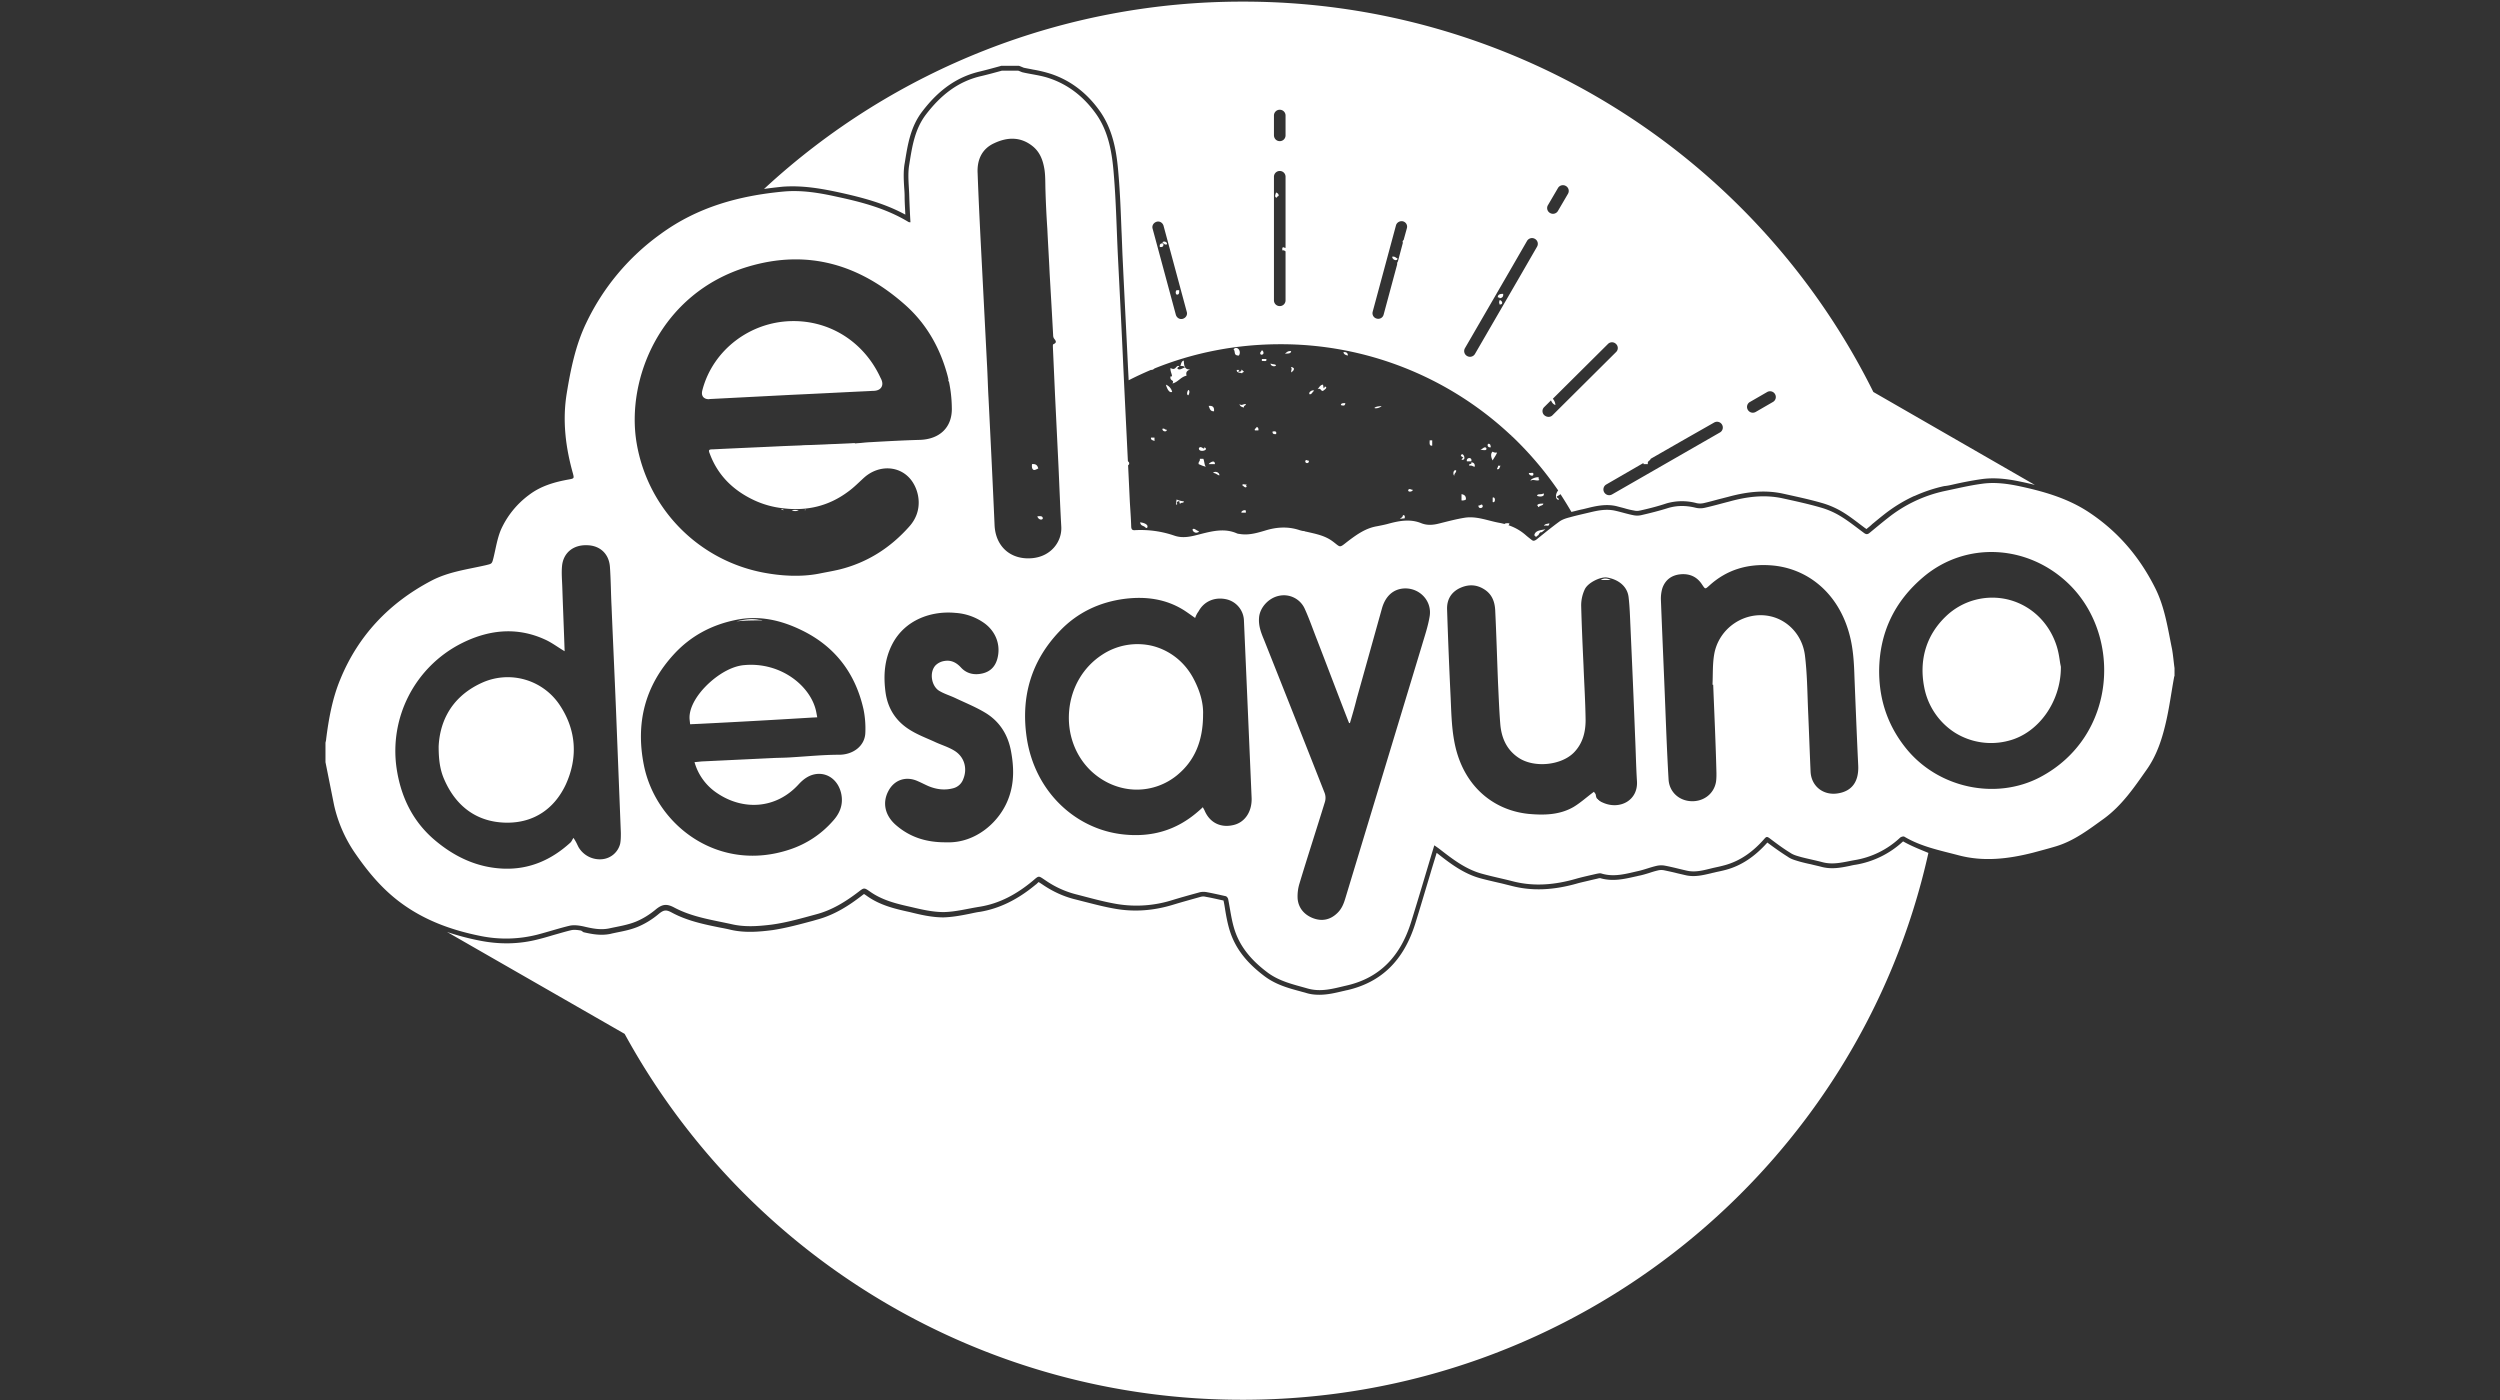 <svg width="100" height="56" xmlns="http://www.w3.org/2000/svg"><rect width="100%" height="100%" fill="#333333" stroke="none"/><g fill="#FFF" fill-rule="evenodd"><path d="M64.087 32.133c.02 0 .04.01.06.03-.02 0-.04-.009-.06-.028-.009 0-.018-.01-.028-.02.01 0 .019.009.028.018zM48.56 16.45c.019-.166-.056-.231-.214-.213.047.102.056.222.214.213zm-2.38 1.192c-.056-.037-.158-.028-.14-.139h.14v.139zm.456-2.255c.037.139.13.351.25.287a.411.411 0 0 0-.25-.287zm3.123-.527c-.009.037-.074.028-.074.074-.084-.037-.223-.009-.214-.138h.102c-.009.027-.037.037-.037.074.084 0 .13-.019.121-.084.047.01.056.065.102.074zm5.504 1.378c-.093.02-.214.01-.288.08.055.04.241-.01.288-.08zm-4.788-2.228c-.028.065-.111.102-.037.176.149.018.111-.148.037-.176zM47.1 20.154c-.111.111-.037-.101-.037-.175a.878.878 0 0 0 .289.074c.009.092-.13.028-.14.101-.037-.009-.028-.064-.037-.101-.075-.028-.158.092-.075.101zm2.594-.739c-.01-.083.121-.018.177-.037-.019.028-.047.065 0 .074-.047.111-.14-.028-.177-.037zm.567-2.338c.065.01.084.065.075.139h-.14c-.028-.093.065-.065.065-.139zm-3.765.074c-.01.111.177.148.177.037-.084.01-.075-.065-.177-.037zm2.845-3.179c.093.093-.019.25.214.25.12-.176-.075-.416-.214-.25zm-.818 4.944c.111.01.158.074.25.102.02-.12-.176-.194-.25-.102zm1.134 1.591c-.019-.084.167-.131.177-.075v.075h-.177zm-1.31-1.942h.25c0-.194-.204-.065-.25 0zm-.177-.675c.018.158-.13-.101-.214.037-.019.204.455.074.214-.037zm-.214 3.355c0 .018-.019.037-.028.046-.028.01-.047.01-.074.019-.075 0-.159-.065-.15-.139.075-.065.15.065.252.074zm-.604-6.82c.009.194.027.37.25.351-.083.046-.185.074-.139.25-.242.055-.335.258-.567.314.102-.157-.12-.083-.074-.287.14.047-.028-.175 0-.332.232.13.204-.139.353-.074-.019.037-.084.037-.075.102.103.083.214-.047.289-.037-.01-.074-.093-.074-.177-.074.037-.074.037-.194.14-.213zm.18 1.174c-.03.027-.09.194 0 .212.03-.028.08-.194 0-.212zm.461 2.753h.14c.046.093.037.25.102.315-.112-.019-.196-.065-.289-.102-.018-.11.066-.102.047-.213zm10.858.14c.103.008.149.064.14.175-.084 0-.103-.065-.214-.037-.047-.111.111-.028.074-.139zm-9.017-2.33c0 .074-.093.047-.075.139-.083-.018-.167-.046-.176-.139.083.084.14-.009.25 0zm-3.3-6.422c-.112-.019-.159.028-.14.139.112.018.158-.028.14-.14zm.139.037c.046-.102-.149-.157-.177-.074.065.018.065.102.177.074zm13.312 2.227c-.027.11-.027.065 0 .176.168.009.103-.167 0-.176zm0-.074c0-.037-.046-.028-.074-.037 0-.12.102-.139.214-.139.018.111-.037.167-.14.176zm-14.381 8.964c.13.009.362.083.279.222h-.047c-.093-.111-.204-.056-.232-.222zm10.3-10.553c-.074-.028-.102-.093-.214-.074-.009.12.196.203.214.074zm-8.738 1.266c.009.101 0 .194-.103.175-.046-.037-.046-.13 0-.175h.103zm3.904-3.697c-.111-.027-.046-.138-.028-.212.056.027.112.055.102.138-.027.019-.065.028-.074.074zm8.637 11.995v.176c.12.055.12-.231 0-.176zm.176-1.137c0-.064.047-.074.037-.138h.103c-.047.055-.028.157-.14.138zm1.878 2.264c.14-.037.195.056.214-.101-.075.027-.186.018-.214.101zm-2.622-.813c-.018.176.26.102.14-.037-.065 0-.074.046-.14.037zm2.343-.388c.121.065.344.019.251-.102-.046.074-.242 0-.25.102zm-1.599-1.728c-.046.12-.12.203-.176.314-.056-.092-.103-.277 0-.351.037.028.092.046.176.037zm-.353-.351c-.056.046-.019.166.102.138-.01-.064-.01-.147-.102-.138zm-.325.25c.083-.028.278.064.25-.075-.065-.101-.176.056-.25.074zm2.333 3.4a.51.51 0 0 0-.084.065l-.028.018c0-.028-.009-.055-.055-.065.027-.203.25-.212.446-.249l-.149.12c-.056-.018-.093.037-.13.111zm-.205-2.449c.01-.074-.12-.018-.176-.037-.028.093.204.176.176.037zm.15 1.266c.036-.074.139-.074.25-.074-.01.093-.149.065-.176.139-.047 0-.028-.065-.075-.065zm.101-1.026c-.111.074-.25-.046-.353.037-.037-.046.177-.157.316-.138 0 .046-.01.101.037.101zm-9.37-.767c-.028.13.167.13.139 0-.093 0-.065-.055-.14 0zm-.577-3.742c.065-.01.075.028.112.037.028.11-.056.11-.075.175-.074-.046.038-.12-.037-.212zm.753 1.09c.102-.009.102-.11.177-.138-.056-.074-.26.064-.177.138zm.604-.314c.14.037-.018.13-.074.176-.102.009-.065-.12-.214-.074.065-.065.103-.167.214-.176.019.037.01.25.074.074zm-1.952-.85c-.046-.056-.167-.028-.214-.074-.028.102.177.157.214.074zm.353-.462c.112-.01.242.01.251-.102-.139-.018-.185.056-.25.102zm-.92.213h.177c.037.13-.112.06-.177.08v-.08zm3.16 1.844c.085.02.168.05.178-.08-.093 0-.177 0-.177.08zm-2.732 1.057c-.01.092.046.11.14.102.036-.12-.047-.12-.14-.102zm7.772 1.192h.176c.056-.185-.214-.166-.176 0zm-.502.573c-.01-.102.083-.11.074-.212-.12-.047-.14.175-.074.212zm-.884-1.201c-.13.018-.102-.111-.102-.213h.102v.213zm-3.55-3.743c.008.093.092.12.176.139 0-.102-.056-.148-.177-.139zm2.593 5.508c-.037.12.195.074.177 0-.084 0-.112-.065-.177 0zm2.203-1.275c-.046.009-.056.046-.074.073.25.047.028-.388-.028-.147a.264.264 0 0 1 .102.074zm-.074 1.45c.111.019.186.074.176.213-.037.028-.093.046-.176.037v-.25zm-2.343.841c.084-.009.084.056.065.13-.056 0-.12.009-.186.018.047-.046.112-.065.121-.148zm-17.18 2.015c.028-.074.084-.13.214-.102-.019.093-.112.203-.214.102zm2.38-3.844c-.046-.047-.046-.13-.037-.213.158-.018.223.055.25.176-.073.027-.157.092-.213.037zm.39 1.977c-.074.074-.195-.01-.213-.102.102-.009.232-.027.214.102zm3.338-2.329c.232.047.093.305-.074.139-.028-.102.074-.074.074-.139zm-1.71 1.128c-.056.166-.13-.046-.14-.139.056-.01.12-.01.177-.01-.01.038.009.066.037.075.01.055-.27.037-.075.074zm.427-2.19c.028.11-.056.11-.074.175-.158-.046-.065-.286.074-.175zm.037 1.977v.139c-.028-.056-.176.01-.14-.102.029-.028.084-.037.14-.037zm-.074 3.28c.074-.092 0-.166-.102-.1-.019-.26.316.073.102.1zm.074-1.265c-.046-.12-.13-.037-.14-.139.066 0 .075-.046.14-.037.047.037.047.12 0 .176zm.354-3.743c.092-.009.111.056.176.074-.028.074-.214.028-.176-.074zm.362 2.08c.056-.065.13.009.14.101-.066-.018-.15-.01-.14-.102zm.14 2.226c.055 0 .074-.046.139-.036 0 .064.046.073.037.138-.093 0-.186-.01-.176-.102zm.204-2.3c.028-.084.14-.074.214-.102.018-.111-.065-.111 0-.176.056.028.056.111.074.176-.13 0-.111.148-.288.101zm.325 3.493c-.065.009-.111-.167-.139-.074-.056-.065.065-.12.177-.074.009.083-.028.101-.038.148zm1.181-.352c-.084-.018-.074-.129-.102-.212h.167c-.01.046-.102.01-.102.074.056.009.093.083.214.037.055.148-.186.009-.177.101zm.344.324c-.037.018-.037.083-.102.074-.01-.111-.205-.139-.102-.25-.056.01-.066-.027-.075-.074.167.074.363.019.39.287-.064.009-.064-.037-.111-.037zm1.171.138c.028-.073.084-.194.177-.101-.056.028-.056.13-.177.101zm1.637-1.275c-.093.01-.121-.046-.103-.138h.103v.138zm1.097.638c-.093.074-.27.065-.251.25-.056-.065-.363-.37-.465-.14-.084.02.018-.156-.103-.1-.009-.213.084-.324.177-.426.223.083.456.157.679.24-.075.111-.112.046-.037.176zm.288.037c.167-.111.176.185.316.212-.084.047-.28-.092-.316-.212zm1.097-1.377h.176c.028.151-.176.114-.176 0zm2.947 1.09c0-.194.102-.092.25-.101a2.03 2.03 0 0 1-.25.101zm.102-.739c-.019-.065.046-.203-.037-.213.093-.092.176.111.325.074.019.158-.204.084-.288.139zm.325-.028c.01.111.205.056.214.176-.12-.01-.214-.046-.214-.176zm3.338-.36c.018-.139.149-.157.288-.176-.056.111-.177.139-.288.176zm.176 1.312c.01-.083.158-.018.177 0-.028.12-.12.037-.177 0zm.958-.212c.158.018.056.074.102.175-.093 0-.093-.092-.102-.175zm.316-1.302c.01-.094.12-.075.214-.075-.01.13-.13.103-.214.075zm.642 2.069h-.14v-.139c.056.046.158.028.14.139zm.78-.102c-.065-.111-.176-.176-.25-.287.046-.036.12-.036.213-.036-.018.147.065.175.037.323zm.15-.638c.046-.157.166-.138.287-.074-.046.093-.167.084-.288.074zm.315-.138c.065-.056.26-.056.251.074-.083-.028-.279.064-.25-.074zm.567.037c-.046-.037-.065-.102-.176-.074v-.102c.093-.065.111.019.214-.037 0 .083 0 .166-.038.213zm.368-1.568c-.01.01-.02.01-.04.02.02-.01.03-.02.04-.02zm-32.487 4.15c-.344 0-.697 0-1.041.04.288-.07.576-.12.864-.07.065.02.121 0 .177.03zm-.335-1.925c.075 0 .15.02.223.06-.074-.01-.158.01-.223-.06zm7.805-7.618c-.03-.02-.03-.06-.02-.09.03.03.02.06.02.09zm-7.916 7.583c.03-.01.07 0 .09.03-.03 0-.07.01-.09-.03zm1.33 7.496c.11-.04.232-.02.352-.02-.12.06-.241.01-.353.02zm1.115-7.294h.09c0 .03-.01.06-.05.05-.04 0-.04-.03-.04-.05zm-1.176 1.758c-.01 0-.02.01-.03.01-.01 0-.01-.02-.01-.02.01 0 .02-.01.03-.01.01-.01.01.01.01.02zm32.542 7.111c.056.056.12.111.177.167-.168.064-.186.055-.177-.167zm-.42 1.026c0 .037 0 .093-.06.083-.06-.009-.03-.064-.03-.11 0-.028-.02-.093.04-.084.06.01.05.074.05.111zm.987-9.752h-.4c.13-.09.27-.07.4 0zm-29.646-5.477c-.14.037-.28.056-.41.046-.362-.009-.734.028-1.096.037-.428.019-.865.056-1.293.046.196-.046.4-.027.605-.036.734-.028 1.469-.056 2.194-.093zm-3.115 2.703a.34.34 0 0 1 .28 0 .656.656 0 0 1-.28 0zm-.427-.028c.037-.03.074-.04.111.01-.037-.01-.074-.01-.111-.01zm.94.01c.02-.03.04-.03.06 0a.065.065 0 0 0-.06 0z"/><path d="M13.019 30.486v-.776c.009-.047.027-.102.027-.148.103-.813.251-1.636.568-2.394.715-1.746 1.952-3.05 3.634-3.936.68-.36 1.432-.453 2.167-.62.26-.064.26-.046.325-.304.093-.38.149-.767.297-1.119a3.526 3.526 0 0 1 1.116-1.386c.483-.37 1.041-.526 1.618-.628.195-.037.195-.046.148-.231-.297-1.054-.427-2.116-.25-3.207.157-.96.353-1.931.78-2.818a9.281 9.281 0 0 1 2.975-3.558c1.478-1.081 3.142-1.534 4.927-1.7.725-.065 1.432.055 2.138.212.995.213 1.971.472 2.854 1.008.02.009.038.009.075.009a38.935 38.935 0 0 1-.047-1.017c-.009-.434-.074-.878 0-1.293.112-.703.214-1.414.679-2.015.576-.748 1.264-1.312 2.213-1.525.27-.064.539-.138.808-.212h.66c.056.018.112.046.168.064.362.084.734.12 1.078.24.8.269 1.422.786 1.897 1.47.483.712.613 1.543.678 2.375.093 1.109.112 2.227.168 3.345.074 1.46.148 2.911.213 4.362.084 1.793.177 3.585.26 5.378.02.342.047.684.056 1.017.01.092.038.129.13.129a4.139 4.139 0 0 1 1.609.222c.363.12.706.018 1.06-.074.474-.12.957-.231 1.431-.019.047.019.103.019.15.028.334.046.65-.046.966-.139.465-.147.93-.175 1.394-.018.093.028.196.046.289.065.353.083.706.147 1.013.37.363.267.251.295.66-.02.344-.258.688-.498 1.125-.572.14-.028.288-.056.428-.093.436-.12.883-.212 1.329-.037.242.102.483.084.734.019.335-.083.679-.176 1.023-.231.474-.074.92.12 1.376.203.4.074.753.222 1.06.49.074.065.158.13.241.194.065.055.121.037.196-.018.297-.24.604-.49.92-.721.12-.083.27-.13.418-.167.26-.073.52-.129.79-.194.344-.083.68-.147 1.032-.064.242.055.474.13.707.175a.73.73 0 0 0 .316 0c.363-.083.725-.175 1.078-.286.372-.111.735-.102 1.107-.01a.8.8 0 0 0 .362 0c.326-.073.651-.166.976-.249.698-.194 1.404-.286 2.13-.13.51.112 1.022.222 1.533.37.26.074.52.185.753.324.344.203.65.453.976.693.075.055.13.064.205.01.25-.204.502-.417.762-.62a5.503 5.503 0 0 1 2.278-1.072c.492-.102.985-.222 1.478-.287.52-.073 1.041 0 1.552.111.977.213 1.925.49 2.77 1.063 1.154.776 2 1.793 2.604 3.003.381.758.502 1.608.67 2.43.046.25.064.509.101.768v.314c-.009.018-.018.037-.018.055-.102.555-.177 1.119-.298 1.673-.158.72-.372 1.423-.808 2.033-.493.702-.977 1.414-1.692 1.94-.605.435-1.19.888-1.916 1.11-.306.092-.622.175-.93.258-.985.25-1.98.37-2.983.102-.735-.194-1.488-.342-2.157-.74-.037-.027-.14 0-.186.047a3.465 3.465 0 0 1-1.804.887c-.427.074-.846.203-1.292.083-.279-.074-.567-.13-.846-.203-.158-.046-.316-.083-.446-.176-.288-.175-.558-.379-.827-.582-.103-.074-.13-.055-.205.028-.428.49-.939.878-1.58 1.053a5.97 5.97 0 0 1-.39.093c-.373.083-.735.212-1.116.129-.298-.065-.595-.148-.893-.203a.822.822 0 0 0-.334.009c-.242.055-.475.148-.716.203-.493.111-.976.259-1.488.102-.055-.019-.12 0-.186.01-.27.064-.539.12-.8.193-.854.25-1.71.333-2.584.102-.4-.102-.808-.185-1.208-.296-.642-.175-1.162-.573-1.673-.97a5.031 5.031 0 0 0-.233-.166c-.316 1.044-.613 2.06-.93 3.077-.409 1.303-1.199 2.218-2.584 2.532-.52.12-1.023.277-1.58.11-.549-.156-1.097-.277-1.571-.628-.605-.453-1.088-.988-1.32-1.7-.13-.397-.177-.822-.26-1.238-.01-.047-.057-.111-.103-.12-.251-.056-.493-.111-.744-.158a.708.708 0 0 0-.279 0c-.372.102-.743.204-1.106.315a4.761 4.761 0 0 1-2.222.157c-.548-.093-1.097-.25-1.636-.388a3.794 3.794 0 0 1-1.227-.564c-.28-.185-.242-.194-.502.028-.623.517-1.311.905-2.13 1.035-.473.074-.947.203-1.43.212-.438 0-.875-.101-1.302-.203-.586-.13-1.162-.268-1.664-.629-.214-.147-.223-.147-.437.019-.52.397-1.07.74-1.71.906-.577.157-1.154.323-1.749.406-.52.065-1.069.111-1.599-.01-.79-.175-1.599-.286-2.324-.674-.297-.157-.474-.129-.725.074-.242.204-.52.38-.818.5-.325.129-.679.184-1.023.258-.362.083-.706.01-1.06-.074-.176-.037-.371-.065-.548-.028-.427.102-.846.24-1.273.352a5.079 5.079 0 0 1-2.269.064c-1.208-.24-2.324-.647-3.31-1.404-.697-.536-1.236-1.192-1.728-1.904a5.525 5.525 0 0 1-.846-1.931l-.344-1.72zm21.177-12.762v.019c.205-.019.409-.047.623-.056.66-.037 1.32-.074 1.98-.092.79-.028 1.292-.5 1.274-1.276a5.408 5.408 0 0 0-.168-1.284c-.288-1.081-.818-2.042-1.654-2.8-1.832-1.645-3.933-2.292-6.35-1.562-3.486 1.054-4.871 4.491-4.434 7.06a6.345 6.345 0 0 0 5.14 5.184c.614.111 1.404.176 2.157.028.27-.055.549-.101.818-.166 1.116-.277 2.036-.869 2.79-1.719.566-.628.408-1.414.083-1.848-.446-.592-1.292-.638-1.887-.111-.214.194-.41.397-.642.564-.78.582-1.654.785-2.612.665a3.696 3.696 0 0 1-1.134-.314c-.837-.388-1.46-.989-1.785-1.858-.065-.157-.047-.184.12-.184.94-.047 1.87-.084 2.808-.13.958-.037 1.915-.074 2.873-.12zM22.585 26.05c-.28-.166-.52-.351-.79-.471-1.153-.527-2.297-.379-3.375.175a4.824 4.824 0 0 0-2.557 4.972c.168 1.137.642 2.135 1.544 2.892.79.666 1.7 1.09 2.742 1.128 1.032.037 1.906-.351 2.659-1.035.056-.046.083-.13.13-.194.111.157.149.268.204.37a.986.986 0 0 0 .958.48.82.82 0 0 0 .707-.62c.027-.138.027-.286.027-.433l-.195-4.944c-.056-1.368-.12-2.726-.176-4.094-.028-.536-.028-1.063-.066-1.599-.037-.527-.4-.86-.92-.868-.54-.019-.939.295-.995.822-.027.286 0 .573.01.869.028.85.065 1.7.093 2.55zm5.196 4.436c.112-.01.196-.019.28-.028l2.91-.139c.232-.009.464-.009.696-.027.632-.037 1.265-.102 1.897-.102.558 0 1.041-.351 1.05-.896a3.84 3.84 0 0 0-.074-.924c-.325-1.442-1.144-2.523-2.492-3.17-.818-.397-1.682-.591-2.593-.407-.976.194-1.813.638-2.482 1.359-1.181 1.275-1.553 2.772-1.218 4.454.483 2.412 2.993 4.325 5.838 3.373a3.927 3.927 0 0 0 1.72-1.137c.27-.295.418-.637.344-1.053-.093-.518-.484-.869-.967-.832-.307.028-.54.194-.744.416-.91.998-2.23 1.053-3.263.351a2.202 2.202 0 0 1-.902-1.238zm20.025-5.767c-.158-.11-.297-.212-.455-.314-.726-.453-1.525-.554-2.353-.453-1.022.13-1.915.555-2.621 1.303-1.144 1.202-1.543 2.634-1.31 4.242.324 2.2 1.989 3.687 3.876 3.881 1.125.12 2.11-.166 2.965-.905.065-.056.13-.111.205-.185.028.055.046.083.065.12.204.499.65.72 1.171.591.456-.11.735-.545.716-1.08l-.195-4.52-.112-2.569a.904.904 0 0 0-.706-.859c-.465-.102-.893.083-1.107.48a.92.92 0 0 0-.139.268zm27.36 2.126c0 1.192.371 2.245 1.134 3.16 1.292 1.534 3.551 1.996 5.29 1.09 3.104-1.626 3.318-5.72 1.106-7.79-1.627-1.524-4.063-1.654-5.755-.23-1.162.98-1.766 2.236-1.775 3.77zM41.819 7.633c0-.01.01-.01 0 0-.01-.277 0-.564-.037-.832-.056-.36-.167-.702-.474-.951-.484-.389-1.014-.37-1.543-.12-.502.23-.688.683-.66 1.2.046 1.257.111 2.514.176 3.762l.195 3.807c.028.471.038.952.065 1.423.084 1.691.168 3.382.242 5.083.037.859.65 1.404 1.515 1.321.763-.074 1.19-.684 1.153-1.266-.046-.804-.074-1.599-.111-2.403l-.14-2.883-.083-1.857c0-.046-.01-.139.018-.148.168-.074.084-.148.019-.24a.255.255 0 0 1-.028-.12L42.07 12.4l-.084-1.46c-.027-.6-.065-1.192-.093-1.792a40.344 40.344 0 0 1-.074-1.516zM68.528 27.39H68.5c.019-.407 0-.813.065-1.201.177-1.072 1.237-1.774 2.268-1.534.707.166 1.274.776 1.367 1.58.084.693.093 1.405.12 2.107.038.84.066 1.682.103 2.523.028.591.52.97 1.106.868.558-.092.828-.48.8-1.109-.056-1.164-.102-2.338-.149-3.502-.018-.582-.046-1.155-.195-1.719-.437-1.682-1.692-2.689-3.16-2.79-.93-.065-1.758.175-2.455.813-.167.148-.158.148-.288-.046-.205-.315-.502-.444-.874-.407-.353.037-.604.231-.716.564a1.477 1.477 0 0 0-.056.452c.056 1.442.121 2.884.177 4.325.037.952.074 1.913.13 2.865.028.49.409.85.911.869.493.018.902-.296.985-.767.019-.12.019-.24.019-.352-.028-1.173-.084-2.356-.13-3.539zm-4.77 4.279c.01.027.066.074.075.129.019.194.13.24.298.314.66.287 1.394-.092 1.348-.86-.038-.6-.047-1.2-.075-1.792-.056-1.47-.12-2.93-.186-4.399-.018-.388-.028-.785-.074-1.173-.047-.416-.381-.703-.855-.786-.26-.046-.781.204-.902.48a1.516 1.516 0 0 0-.14.638c.02.795.056 1.59.093 2.385.028.73.075 1.469.084 2.199 0 .471-.111.924-.455 1.284-.502.527-1.59.638-2.213.231-.483-.314-.697-.794-.744-1.349-.046-.563-.065-1.136-.093-1.7-.037-.952-.065-1.913-.111-2.865-.019-.342-.13-.637-.437-.831-.335-.213-.679-.204-1.023-.028-.325.175-.474.462-.465.822.038 1.165.084 2.329.14 3.484.028.592.037 1.183.14 1.756.306 1.774 1.524 2.8 2.983 2.948.614.055 1.237.046 1.795-.277.279-.167.53-.398.818-.61zm-9.76-2.745c-.01 0-.028 0-.038-.01l-.055-.138c-.41-1.053-.81-2.116-1.218-3.17-.168-.424-.316-.859-.502-1.265a.914.914 0 0 0-1.023-.509c-.418.084-.772.472-.8.878-.027.324.084.61.205.897.809 2.033 1.618 4.075 2.417 6.108a.56.56 0 0 1 .01.37c-.335 1.09-.688 2.171-1.014 3.252a1.744 1.744 0 0 0-.074.62c.037.378.279.646.632.776.353.129.679.055.948-.204.177-.166.26-.37.326-.591l3.067-10.128c.112-.379.242-.758.307-1.155.102-.61-.39-1.137-1.004-1.118-.446.018-.771.305-.91.822-.336 1.201-.67 2.403-1.005 3.595-.084.342-.177.656-.27.97zm-16.14 4.768c1.154.047 2.158-.813 2.502-1.81.213-.601.195-1.211.083-1.821-.12-.666-.455-1.21-1.05-1.562-.372-.222-.781-.388-1.172-.573-.213-.102-.437-.166-.641-.286-.325-.185-.418-.749-.158-1.026a.64.64 0 0 1 .362-.176c.27-.046.484.074.66.268.233.25.54.305.856.231.316-.074.511-.277.595-.591.14-.527-.047-1.063-.502-1.405a2.228 2.228 0 0 0-1.172-.425c-.957-.092-2.008.268-2.519 1.23-.325.618-.372 1.274-.279 1.958.093.647.418 1.146.967 1.488.307.194.65.324.976.471.27.13.567.213.818.37.4.25.52.72.344 1.137a.579.579 0 0 1-.4.36c-.344.092-.669.046-.985-.083-.149-.065-.288-.139-.437-.203-.474-.213-.948-.047-1.18.415-.233.453-.13.952.297 1.331.558.49 1.218.712 2.036.702z" fill-rule="nonzero"/><path d="M76.576 19.836c-.405.185-.8.423-1.178.716-.177.138-.344.277-.502.406-.074.074-.158.139-.242.204l-.223-.167c-.242-.184-.493-.378-.762-.536a3.415 3.415 0 0 0-.8-.342c-.511-.147-1.04-.258-1.543-.37-.67-.147-1.376-.1-2.212.13-.112.028-.214.056-.326.083-.214.056-.437.12-.65.167a.662.662 0 0 1-.27 0 2.232 2.232 0 0 0-1.209.009c-.306.102-.641.194-1.06.286h-.009a.445.445 0 0 1-.223 0 2.987 2.987 0 0 1-.39-.092c-.103-.028-.214-.055-.316-.083-.39-.093-.772-.019-1.116.065l-.223.055c-.149.028-.307.074-.465.11-.14-.24-.288-.48-.437-.71a.804.804 0 0 1-.149.092c0 .074.093.046.075.138-.149-.027-.13-.25-.019-.379a13.673 13.673 0 0 0-1.84-2.162h-.02s0-.01.01-.01c-.037-.036-.074-.064-.111-.1a13.434 13.434 0 0 0-9.148-3.577c-1.785 0-3.486.342-5.039.97-.037.037-.093.065-.14.056-.306.13-.604.268-.892.416l-.028-.536c-.065-1.377-.14-2.791-.204-4.15l-.01-.212c-.018-.37-.027-.74-.046-1.109-.028-.73-.056-1.497-.12-2.236-.066-.832-.196-1.71-.707-2.468-.52-.757-1.19-1.275-1.99-1.543a5.171 5.171 0 0 0-.725-.175c-.13-.028-.25-.047-.372-.074-.018-.01-.046-.019-.065-.028-.028-.01-.065-.028-.093-.037l-.028-.01h-.716l-.027.01c-.27.074-.54.148-.8.212-.892.204-1.636.703-2.315 1.59-.483.619-.595 1.35-.706 2.042l-.01.056c-.055.314-.037.646-.018.96.01.12.018.25.018.37 0 .231.019.472.028.712-.8-.435-1.664-.675-2.686-.897-.688-.147-1.423-.277-2.213-.221-.26.027-.511.055-.753.092A28.132 28.132 0 0 1 49.711.065a28.122 28.122 0 0 1 25.223 15.614l6.46 3.718a10.569 10.569 0 0 0-.52-.12c-.475-.102-1.032-.194-1.618-.111-.381.055-.762.129-1.125.212-.12.028-.242.056-.362.065a5.997 5.997 0 0 0-1.19.397l-.003-.004zm-6.58-3.757a.227.227 0 0 0-.083.314.23.23 0 0 0 .316.084l.688-.398a.227.227 0 0 0 .084-.314.23.23 0 0 0-.316-.083l-.688.397zm-4.08 2.486h-.177v-.046l-1.487.86a.227.227 0 0 0-.084.313.23.23 0 0 0 .316.084l4.313-2.477a.227.227 0 0 0 .084-.314.23.23 0 0 0-.316-.083l-1.2.683-1.338.767c-.028.093-.14.074-.111.213zm-3.998-10.36a.227.227 0 0 0 .084.315.23.23 0 0 0 .316-.083l.4-.684a.227.227 0 0 0-.084-.314.23.23 0 0 0-.316.083l-.4.684zm-.149 8.078a.222.222 0 0 0 0 .323c.103.092.251.092.335 0l2.538-2.523a.222.222 0 0 0 0-.323.226.226 0 0 0-.325 0l-2.204 2.19a.41.41 0 0 1 .103.25c-.093-.028-.14-.102-.177-.185l-.27.268zm-3.17-2.357a.227.227 0 0 0 .084.314.23.23 0 0 0 .316-.083l1.794-3.096.688-1.192a.227.227 0 0 0-.084-.314.23.23 0 0 0-.316.083l-.688 1.192-1.794 3.096zm-3.69-1.46a.22.22 0 0 0 .158.277.221.221 0 0 0 .278-.157l.54-2.005c0-.028 0-.065.018-.111h.01l.204-.767-.01-.01c-.009-.045.01-.073.038-.092l.13-.471a.22.22 0 0 0-.158-.277c-.12-.028-.25.046-.279.166l-.93 3.447zM50.958 4.62v.786c0 .139.102.24.232.24a.23.23 0 0 0 .232-.23V4.62a.23.23 0 0 0-.232-.23.23.23 0 0 0-.232.23zm0 3.826v3.567c0 .13.102.231.232.231a.23.23 0 0 0 .232-.23v-1.96c-.037-.018-.055-.055-.13-.037v-.101c.056-.056.065 0 .13 0V7.069a.23.23 0 0 0-.232-.23.23.23 0 0 0-.232.23v1.377zm-4.695.425c-.121.037-.195.157-.158.278l.93 3.446c.037.12.157.194.278.157.121-.036.196-.157.158-.277l-.93-3.447c-.036-.12-.157-.194-.278-.157z" fill-rule="nonzero"/><path d="M24.986 41.355l-7.105-4.077c.409.139.855.259 1.33.351.808.157 1.58.139 2.351-.065.186-.046.372-.101.558-.157.232-.064.474-.138.706-.194.14-.037.298-.009.419.01l.096.066c.316.072.696.15 1.094.063.065-.019.13-.028.204-.046.28-.056.567-.111.846-.222.298-.12.604-.305.865-.527.204-.166.297-.175.52-.055.614.332 1.283.47 1.925.6.148.028.297.056.446.093.576.13 1.162.074 1.664.009.549-.083 1.088-.231 1.608-.37l.158-.046c.735-.194 1.33-.6 1.776-.942.037-.028.084-.065.112-.084.027.01.074.047.102.065.511.37 1.087.518 1.729.656.409.102.874.213 1.348.213.353-.01.697-.074 1.023-.139.139-.028.288-.065.436-.083.772-.13 1.497-.48 2.222-1.081l.038-.028c.037-.037.065-.065.092-.083.02.018.056.037.084.055l.056.037c.418.287.846.48 1.283.592.111.027.214.055.325.083.437.11.883.23 1.33.305.753.13 1.524.074 2.305-.167.363-.11.735-.212 1.097-.314a.384.384 0 0 1 .205 0c.213.037.409.083.623.13l.083.018c.028.12.047.24.065.36.047.287.103.592.196.878.223.684.66 1.248 1.385 1.793.446.333.939.471 1.422.6.065.02.14.038.205.056.195.065.38.083.557.083.335 0 .642-.074.949-.147.055-.01.111-.028.167-.037 1.367-.315 2.259-1.183 2.724-2.662.204-.656.4-1.321.595-1.968.083-.287.176-.573.26-.86.01 0 .01.01.019.01.492.388 1.05.822 1.738 1.007.242.065.484.12.725.176.168.037.335.083.493.12.827.221 1.701.185 2.687-.102.176-.046.353-.083.539-.13l.242-.055c.009-.009.027-.009.037-.009.018 0 .046-.01.056-.01.502.149.966.038 1.422-.064.056-.01.111-.028.167-.037.13-.028.251-.065.372-.102.112-.037.223-.073.344-.101a.57.57 0 0 1 .251-.01c.177.038.353.074.53.12l.362.084c.354.074.68-.01.995-.083.065-.019.13-.028.195-.047.13-.027.26-.055.4-.092.614-.166 1.153-.527 1.655-1.09.26.194.53.388.809.563.14.102.288.139.437.185l.065.019c.14.037.288.074.427.101.14.037.28.065.419.102.409.11.78.037 1.143-.037.075-.018.158-.037.233-.046a3.677 3.677 0 0 0 1.896-.934c.325.185.66.315 1.013.462-2.78 12.513-14.01 21.874-27.433 21.874a28.122 28.122 0 0 1-24.717-14.636zM28.441 15.96c-.027 0-.055 0-.083.008-.084 0-.168-.018-.233-.092-.074-.102-.046-.213-.018-.314.427-1.562 1.887-2.68 3.542-2.717 1.543-.037 2.91.832 3.57 2.264.046.083.12.24.037.379-.084.138-.26.148-.363.148l-.167.009c-.995.046-2.036.102-3.059.148l-3.226.166zm-9.194 11.365a2.497 2.497 0 0 1 3.161.906c.641.98.716 2.07.223 3.151-.465.989-1.292 1.525-2.333 1.525h-.056c-1.125-.019-1.98-.61-2.464-1.71-.167-.37-.232-.767-.232-1.33v-.01c.037-.813.372-1.912 1.701-2.532zm10.515-.72c1.487-.139 2.696.859 2.89 1.885l.038.203-.214.01a383.86 383.86 0 0 1-4.471.249l-.4.018-.019-.175c-.037-.333.13-.74.465-1.146.4-.48 1.078-.989 1.71-1.044zm16.343-.767c.678.175 1.255.619 1.608 1.256.288.527.428 1.035.41 1.488 0 1.054-.336 1.848-1.033 2.421a2.538 2.538 0 0 1-1.617.582c-.642 0-1.293-.249-1.813-.73-.651-.61-.976-1.497-.893-2.43.084-.933.567-1.746 1.32-2.236a2.567 2.567 0 0 1 2.018-.351zm36.303.693c.009.055.018.092.027.138v.028c0 1.368-.892 2.624-2.082 2.93a2.73 2.73 0 0 1-2.147-.314 2.77 2.77 0 0 1-1.237-1.821c-.214-1.1.084-2.089.865-2.837a2.68 2.68 0 0 1 2.519-.666c.92.24 1.636.943 1.924 1.886.075.25.103.48.13.656z"/></g></svg>